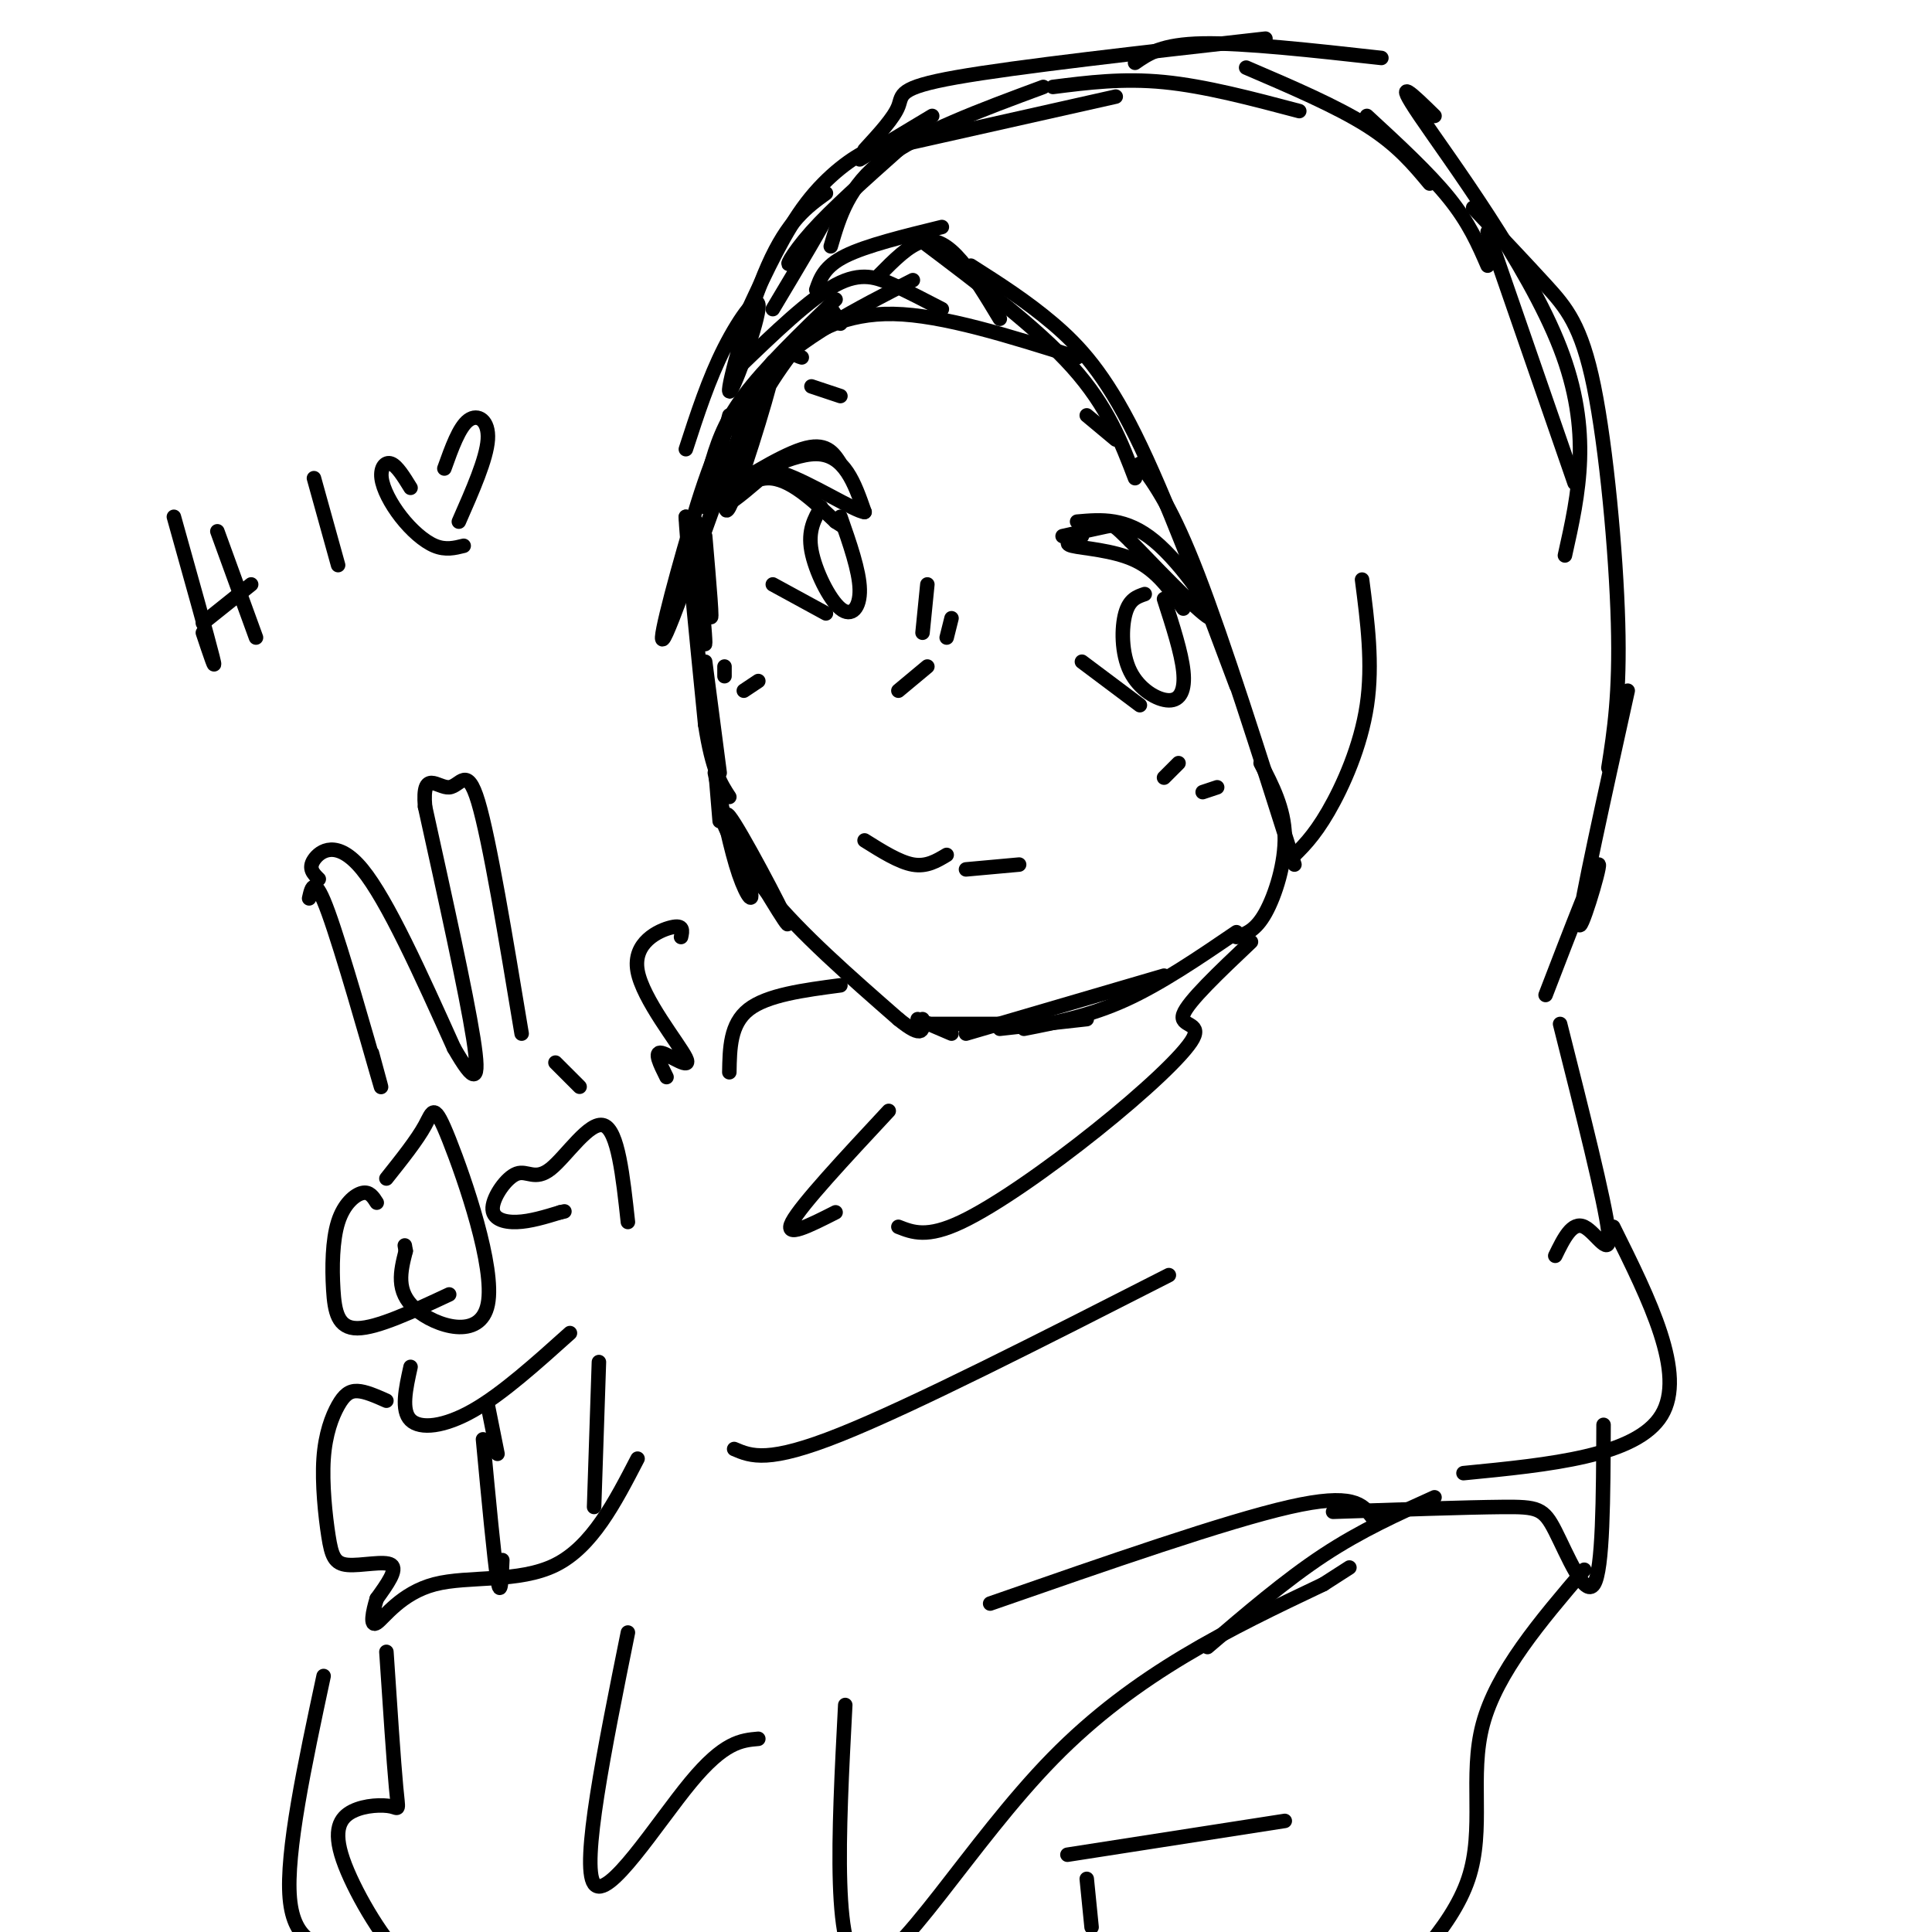 <svg viewBox='0 0 400 400' version='1.1' xmlns='http://www.w3.org/2000/svg' xmlns:xlink='http://www.w3.org/1999/xlink'><g fill='none' stroke='#000000' stroke-width='3' stroke-linecap='round' stroke-linejoin='round'><path d='M174,96c-1.494,-2.310 -2.988,-4.619 -8,-3c-5.012,1.619 -13.542,7.167 -13,7c0.542,-0.167 10.155,-6.048 16,-6c5.845,0.048 7.923,6.024 10,12'/><path d='M179,106c-1.822,-0.044 -11.378,-6.156 -17,-8c-5.622,-1.844 -7.311,0.578 -9,3'/><path d='M161,96c-4.800,4.133 -9.600,8.267 -10,8c-0.400,-0.267 3.600,-4.933 8,-5c4.400,-0.067 9.200,4.467 14,9'/><path d='M173,108c2.333,1.500 1.167,0.750 0,0'/><path d='M170,105c-1.381,2.417 -2.762,4.833 -2,9c0.762,4.167 3.667,10.083 6,12c2.333,1.917 4.095,-0.167 4,-4c-0.095,-3.833 -2.048,-9.417 -4,-15'/><path d='M223,108c5.044,-0.444 10.089,-0.889 16,4c5.911,4.889 12.689,15.111 12,16c-0.689,0.889 -8.844,-7.556 -17,-16'/><path d='M234,112c-3.356,-3.244 -3.244,-3.356 -5,-3c-1.756,0.356 -5.378,1.178 -9,2'/><path d='M224,111c-2.067,0.733 -4.133,1.467 -2,2c2.133,0.533 8.467,0.867 13,3c4.533,2.133 7.267,6.067 10,10'/><path d='M237,123c-1.592,0.537 -3.183,1.075 -4,4c-0.817,2.925 -0.858,8.238 1,12c1.858,3.762 5.616,5.974 8,6c2.384,0.026 3.396,-2.136 3,-6c-0.396,-3.864 -2.198,-9.432 -4,-15'/><path d='M146,111c0.845,9.810 1.690,19.619 1,16c-0.690,-3.619 -2.917,-20.667 -3,-19c-0.083,1.667 1.976,22.048 2,25c0.024,2.952 -1.988,-11.524 -4,-26'/><path d='M142,107c0.000,2.833 2.000,22.917 4,43'/><path d='M146,150c1.500,9.667 3.250,12.333 5,15'/><path d='M147,146c0.000,0.000 2.000,24.000 2,24'/><path d='M148,160c1.649,8.016 3.298,16.032 5,21c1.702,4.968 3.456,6.888 2,2c-1.456,-4.888 -6.123,-16.585 -4,-14c2.123,2.585 11.035,19.453 12,22c0.965,2.547 -6.018,-9.226 -13,-21'/><path d='M150,170c-1.222,-1.089 2.222,6.689 9,15c6.778,8.311 16.889,17.156 27,26'/><path d='M186,211c5.333,4.333 5.167,2.167 5,0'/><path d='M190,211c0.000,0.000 7.000,3.000 7,3'/><path d='M194,212c-2.667,0.000 -5.333,0.000 -3,0c2.333,0.000 9.667,0.000 17,0'/><path d='M146,137c0.000,0.000 3.000,23.000 3,23'/><path d='M207,213c0.000,0.000 18.000,-2.000 18,-2'/><path d='M200,214c0.000,0.000 41.000,-12.000 41,-12'/><path d='M212,213c6.833,-1.333 13.667,-2.667 21,-6c7.333,-3.333 15.167,-8.667 23,-14'/><path d='M146,105c0.000,0.000 5.000,-19.000 5,-19'/><path d='M147,97c1.333,-4.583 2.667,-9.167 7,-15c4.333,-5.833 11.667,-12.917 19,-20'/><path d='M153,76c7.333,-7.067 14.667,-14.133 20,-17c5.333,-2.867 8.667,-1.533 12,0c3.333,1.533 6.667,3.267 10,5'/><path d='M169,60c0.833,-2.417 1.667,-4.833 6,-7c4.333,-2.167 12.167,-4.083 20,-6'/><path d='M182,57c3.089,-3.133 6.178,-6.267 9,-7c2.822,-0.733 5.378,0.933 8,4c2.622,3.067 5.311,7.533 8,12'/><path d='M191,50c11.833,8.917 23.667,17.833 31,26c7.333,8.167 10.167,15.583 13,23'/><path d='M201,55c5.756,3.667 11.511,7.333 17,12c5.489,4.667 10.711,10.333 17,23c6.289,12.667 13.644,32.333 21,52'/><path d='M236,96c3.333,4.583 6.667,9.167 12,23c5.333,13.833 12.667,36.917 20,60'/><path d='M261,158c2.422,4.667 4.844,9.333 5,15c0.156,5.667 -1.956,12.333 -4,16c-2.044,3.667 -4.022,4.333 -6,5'/><path d='M179,174c3.583,2.250 7.167,4.500 10,5c2.833,0.500 4.917,-0.750 7,-2'/><path d='M211,179c0.000,0.000 -11.000,1.000 -11,1'/><path d='M244,158c0.000,0.000 -3.000,3.000 -3,3'/><path d='M252,163c0.000,0.000 -3.000,1.000 -3,1'/><path d='M150,138c0.000,0.000 0.000,2.000 0,2'/><path d='M157,141c0.000,0.000 -3.000,2.000 -3,2'/><path d='M178,33c0.000,0.000 15.000,-9.000 15,-9'/><path d='M182,31c0.000,0.000 49.000,-11.000 49,-11'/><path d='M218,18c7.250,-0.917 14.500,-1.833 23,-1c8.500,0.833 18.250,3.417 28,6'/><path d='M283,24c6.417,5.917 12.833,11.833 17,17c4.167,5.167 6.083,9.583 8,14'/><path d='M308,48c0.000,0.000 18.000,52.000 18,52'/><path d='M282,120c1.133,8.756 2.267,17.511 1,26c-1.267,8.489 -4.933,16.711 -8,22c-3.067,5.289 -5.533,7.644 -8,10'/><path d='M174,82c0.000,0.000 -6.000,-2.000 -6,-2'/><path d='M225,86c0.000,0.000 6.000,5.000 6,5'/><path d='M64,186c0.556,-2.489 1.111,-4.978 4,3c2.889,7.978 8.111,26.422 10,33c1.889,6.578 0.444,1.289 -1,-4'/><path d='M66,182c-1.111,-1.089 -2.222,-2.178 -1,-4c1.222,-1.822 4.778,-4.378 10,2c5.222,6.378 12.111,21.689 19,37'/><path d='M94,217c4.289,7.444 5.511,7.556 4,-2c-1.511,-9.556 -5.756,-28.778 -10,-48'/><path d='M88,167c-0.667,-7.940 2.667,-3.792 5,-4c2.333,-0.208 3.667,-4.774 6,3c2.333,7.774 5.667,27.887 9,48'/><path d='M80,244c3.174,-3.986 6.348,-7.971 8,-11c1.652,-3.029 1.783,-5.100 5,3c3.217,8.100 9.520,26.373 8,34c-1.520,7.627 -10.863,4.608 -15,1c-4.137,-3.608 -3.069,-7.804 -2,-12'/><path d='M84,259c-0.333,-2.000 -0.167,-1.000 0,0'/><path d='M78,249c-0.742,-1.175 -1.483,-2.351 -3,-2c-1.517,0.351 -3.809,2.228 -5,6c-1.191,3.772 -1.282,9.439 -1,14c0.282,4.561 0.938,8.018 5,8c4.062,-0.018 11.531,-3.509 19,-7'/><path d='M130,253c-1.032,-9.491 -2.065,-18.983 -5,-20c-2.935,-1.017 -7.773,6.440 -11,9c-3.227,2.560 -4.844,0.222 -7,1c-2.156,0.778 -4.850,4.671 -5,7c-0.150,2.329 2.243,3.094 5,3c2.757,-0.094 5.879,-1.047 9,-2'/><path d='M116,251c1.500,-0.333 0.750,-0.167 0,0'/><path d='M115,220c0.000,0.000 5.000,5.000 5,5'/><path d='M297,24c-4.467,-4.378 -8.933,-8.756 -3,0c5.933,8.756 22.267,30.644 29,48c6.733,17.356 3.867,30.178 1,43'/><path d='M305,43c5.369,5.667 10.738,11.333 15,16c4.262,4.667 7.417,8.333 10,21c2.583,12.667 4.595,34.333 5,49c0.405,14.667 -0.798,22.333 -2,30'/><path d='M337,143c-4.911,22.200 -9.822,44.400 -10,48c-0.178,3.600 4.378,-11.400 4,-12c-0.378,-0.600 -5.689,13.200 -11,27'/><path d='M141,194c0.292,-1.303 0.584,-2.606 -2,-2c-2.584,0.606 -8.043,3.121 -7,9c1.043,5.879 8.589,15.121 10,18c1.411,2.879 -3.311,-0.606 -5,-1c-1.689,-0.394 -0.344,2.303 1,5'/><path d='M323,212c4.644,18.400 9.289,36.800 10,43c0.711,6.200 -2.511,0.200 -5,-1c-2.489,-1.200 -4.244,2.400 -6,6'/><path d='M186,31c-6.881,6.125 -13.762,12.250 -18,17c-4.238,4.750 -5.833,8.125 -4,6c1.833,-2.125 7.095,-9.750 7,-9c-0.095,0.750 -5.548,9.875 -11,19'/><path d='M174,204c-7.583,1.000 -15.167,2.000 -19,5c-3.833,3.000 -3.917,8.000 -4,13'/><path d='M85,283c-1.000,4.511 -2.000,9.022 0,11c2.000,1.978 7.000,1.422 13,-2c6.000,-3.422 13.000,-9.711 20,-16'/><path d='M80,290c-2.179,-0.967 -4.358,-1.935 -6,-2c-1.642,-0.065 -2.748,0.772 -4,3c-1.252,2.228 -2.650,5.846 -3,11c-0.350,5.154 0.350,11.846 1,16c0.650,4.154 1.252,5.772 4,6c2.748,0.228 7.642,-0.935 9,0c1.358,0.935 -0.821,3.967 -3,7'/><path d='M78,331c-0.847,2.707 -1.464,5.973 0,5c1.464,-0.973 5.010,-6.185 12,-8c6.990,-1.815 17.426,-0.233 25,-4c7.574,-3.767 12.287,-12.884 17,-22'/><path d='M101,291c0.000,0.000 2.000,10.000 2,10'/><path d='M100,298c1.167,12.417 2.333,24.833 3,29c0.667,4.167 0.833,0.083 1,-4'/><path d='M124,282c0.000,0.000 -1.000,30.000 -1,30'/><path d='M334,254c7.583,15.250 15.167,30.500 10,39c-5.167,8.500 -23.083,10.250 -41,12'/><path d='M332,295c-0.060,15.036 -0.119,30.071 -2,33c-1.881,2.929 -5.583,-6.250 -8,-11c-2.417,-4.750 -3.548,-5.071 -11,-5c-7.452,0.071 -21.226,0.536 -35,1'/><path d='M284,314c-1.917,-2.500 -3.833,-5.000 -17,-2c-13.167,3.000 -37.583,11.500 -62,20'/><path d='M130,338c-4.867,24.089 -9.733,48.178 -7,52c2.733,3.822 13.067,-12.622 20,-21c6.933,-8.378 10.467,-8.689 14,-9'/><path d='M80,342c0.754,11.373 1.508,22.746 2,28c0.492,5.254 0.723,4.388 -1,4c-1.723,-0.388 -5.400,-0.300 -8,1c-2.600,1.300 -4.123,3.812 -2,10c2.123,6.188 7.892,16.054 12,20c4.108,3.946 6.554,1.973 9,0'/><path d='M174,67c-0.733,-1.315 -1.466,-2.631 -2,-3c-0.534,-0.369 -0.870,0.208 -4,4c-3.130,3.792 -9.056,10.800 -13,20c-3.944,9.200 -5.908,20.592 -4,17c1.908,-3.592 7.688,-22.169 9,-28c1.312,-5.831 -1.844,1.085 -5,8'/><path d='M155,85c-4.786,12.558 -14.252,39.954 -17,46c-2.748,6.046 1.222,-9.257 5,-22c3.778,-12.743 7.365,-22.927 15,-31c7.635,-8.073 19.317,-14.037 31,-20'/><path d='M166,74c-1.267,-0.400 -2.533,-0.800 0,-3c2.533,-2.200 8.867,-6.200 19,-6c10.133,0.200 24.067,4.600 38,9'/><path d='M172,51c1.833,-6.250 3.667,-12.500 11,-18c7.333,-5.500 20.167,-10.250 33,-15'/><path d='M179,31c3.044,-3.311 6.089,-6.622 7,-9c0.911,-2.378 -0.311,-3.822 12,-6c12.311,-2.178 38.156,-5.089 64,-8'/><path d='M235,13c2.750,-1.917 5.500,-3.833 14,-4c8.500,-0.167 22.750,1.417 37,3'/><path d='M258,14c9.333,4.000 18.667,8.000 25,12c6.333,4.000 9.667,8.000 13,12'/><path d='M186,31c-1.356,-0.733 -2.711,-1.467 -6,0c-3.289,1.467 -8.511,5.133 -13,11c-4.489,5.867 -8.244,13.933 -12,22'/><path d='M171,40c-3.941,2.850 -7.882,5.700 -12,15c-4.118,9.300 -8.413,25.049 -8,26c0.413,0.951 5.534,-12.898 6,-17c0.466,-4.102 -3.724,1.542 -7,8c-3.276,6.458 -5.638,13.729 -8,21'/><path d='M328,325c-9.067,10.622 -18.133,21.244 -21,32c-2.867,10.756 0.467,21.644 -3,32c-3.467,10.356 -13.733,20.178 -24,30'/><path d='M280,419c-3.833,4.667 -1.417,1.333 1,-2'/><path d='M259,195c-6.547,6.199 -13.094,12.399 -14,15c-0.906,2.601 3.829,1.604 2,5c-1.829,3.396 -10.223,11.183 -20,19c-9.777,7.817 -20.936,15.662 -28,19c-7.064,3.338 -10.032,2.169 -13,1'/><path d='M184,230c-9.083,9.750 -18.167,19.500 -20,23c-1.833,3.500 3.583,0.750 9,-2'/><path d='M152,300c3.500,1.500 7.000,3.000 22,-3c15.000,-6.000 41.500,-19.500 68,-33'/><path d='M175,353c-1.400,26.778 -2.800,53.556 4,54c6.800,0.444 21.800,-25.444 39,-43c17.200,-17.556 36.600,-26.778 56,-36'/><path d='M274,328c9.333,-6.000 4.667,-3.000 0,0'/><path d='M297,310c-7.583,3.417 -15.167,6.833 -23,12c-7.833,5.167 -15.917,12.083 -24,19'/><path d='M221,384c0.000,0.000 45.000,-7.000 45,-7'/><path d='M225,389c0.000,0.000 1.000,10.000 1,10'/><path d='M192,138c0.000,0.000 -6.000,5.000 -6,5'/><path d='M192,121c0.000,0.000 -1.000,10.000 -1,10'/><path d='M197,128c0.000,0.000 -1.000,4.000 -1,4'/><path d='M67,347c-3.911,18.267 -7.822,36.533 -7,46c0.822,9.467 6.378,10.133 11,11c4.622,0.867 8.311,1.933 12,3'/><path d='M36,107c3.500,12.500 7.000,25.000 8,29c1.000,4.000 -0.500,-0.500 -2,-5'/><path d='M45,110c0.000,0.000 8.000,22.000 8,22'/><path d='M42,129c0.000,0.000 10.000,-8.000 10,-8'/><path d='M65,99c0.000,0.000 5.000,18.000 5,18'/><path d='M85,101c-1.389,-2.258 -2.778,-4.517 -4,-5c-1.222,-0.483 -2.276,0.809 -2,3c0.276,2.191 1.882,5.282 4,8c2.118,2.718 4.748,5.062 7,6c2.252,0.938 4.126,0.469 6,0'/><path d='M92,97c1.533,-4.289 3.067,-8.578 5,-10c1.933,-1.422 4.267,0.022 4,4c-0.267,3.978 -3.133,10.489 -6,17'/><path d='M160,121c0.000,0.000 11.000,6.000 11,6'/><path d='M224,137c0.000,0.000 12.000,9.000 12,9'/></g>
</svg>
